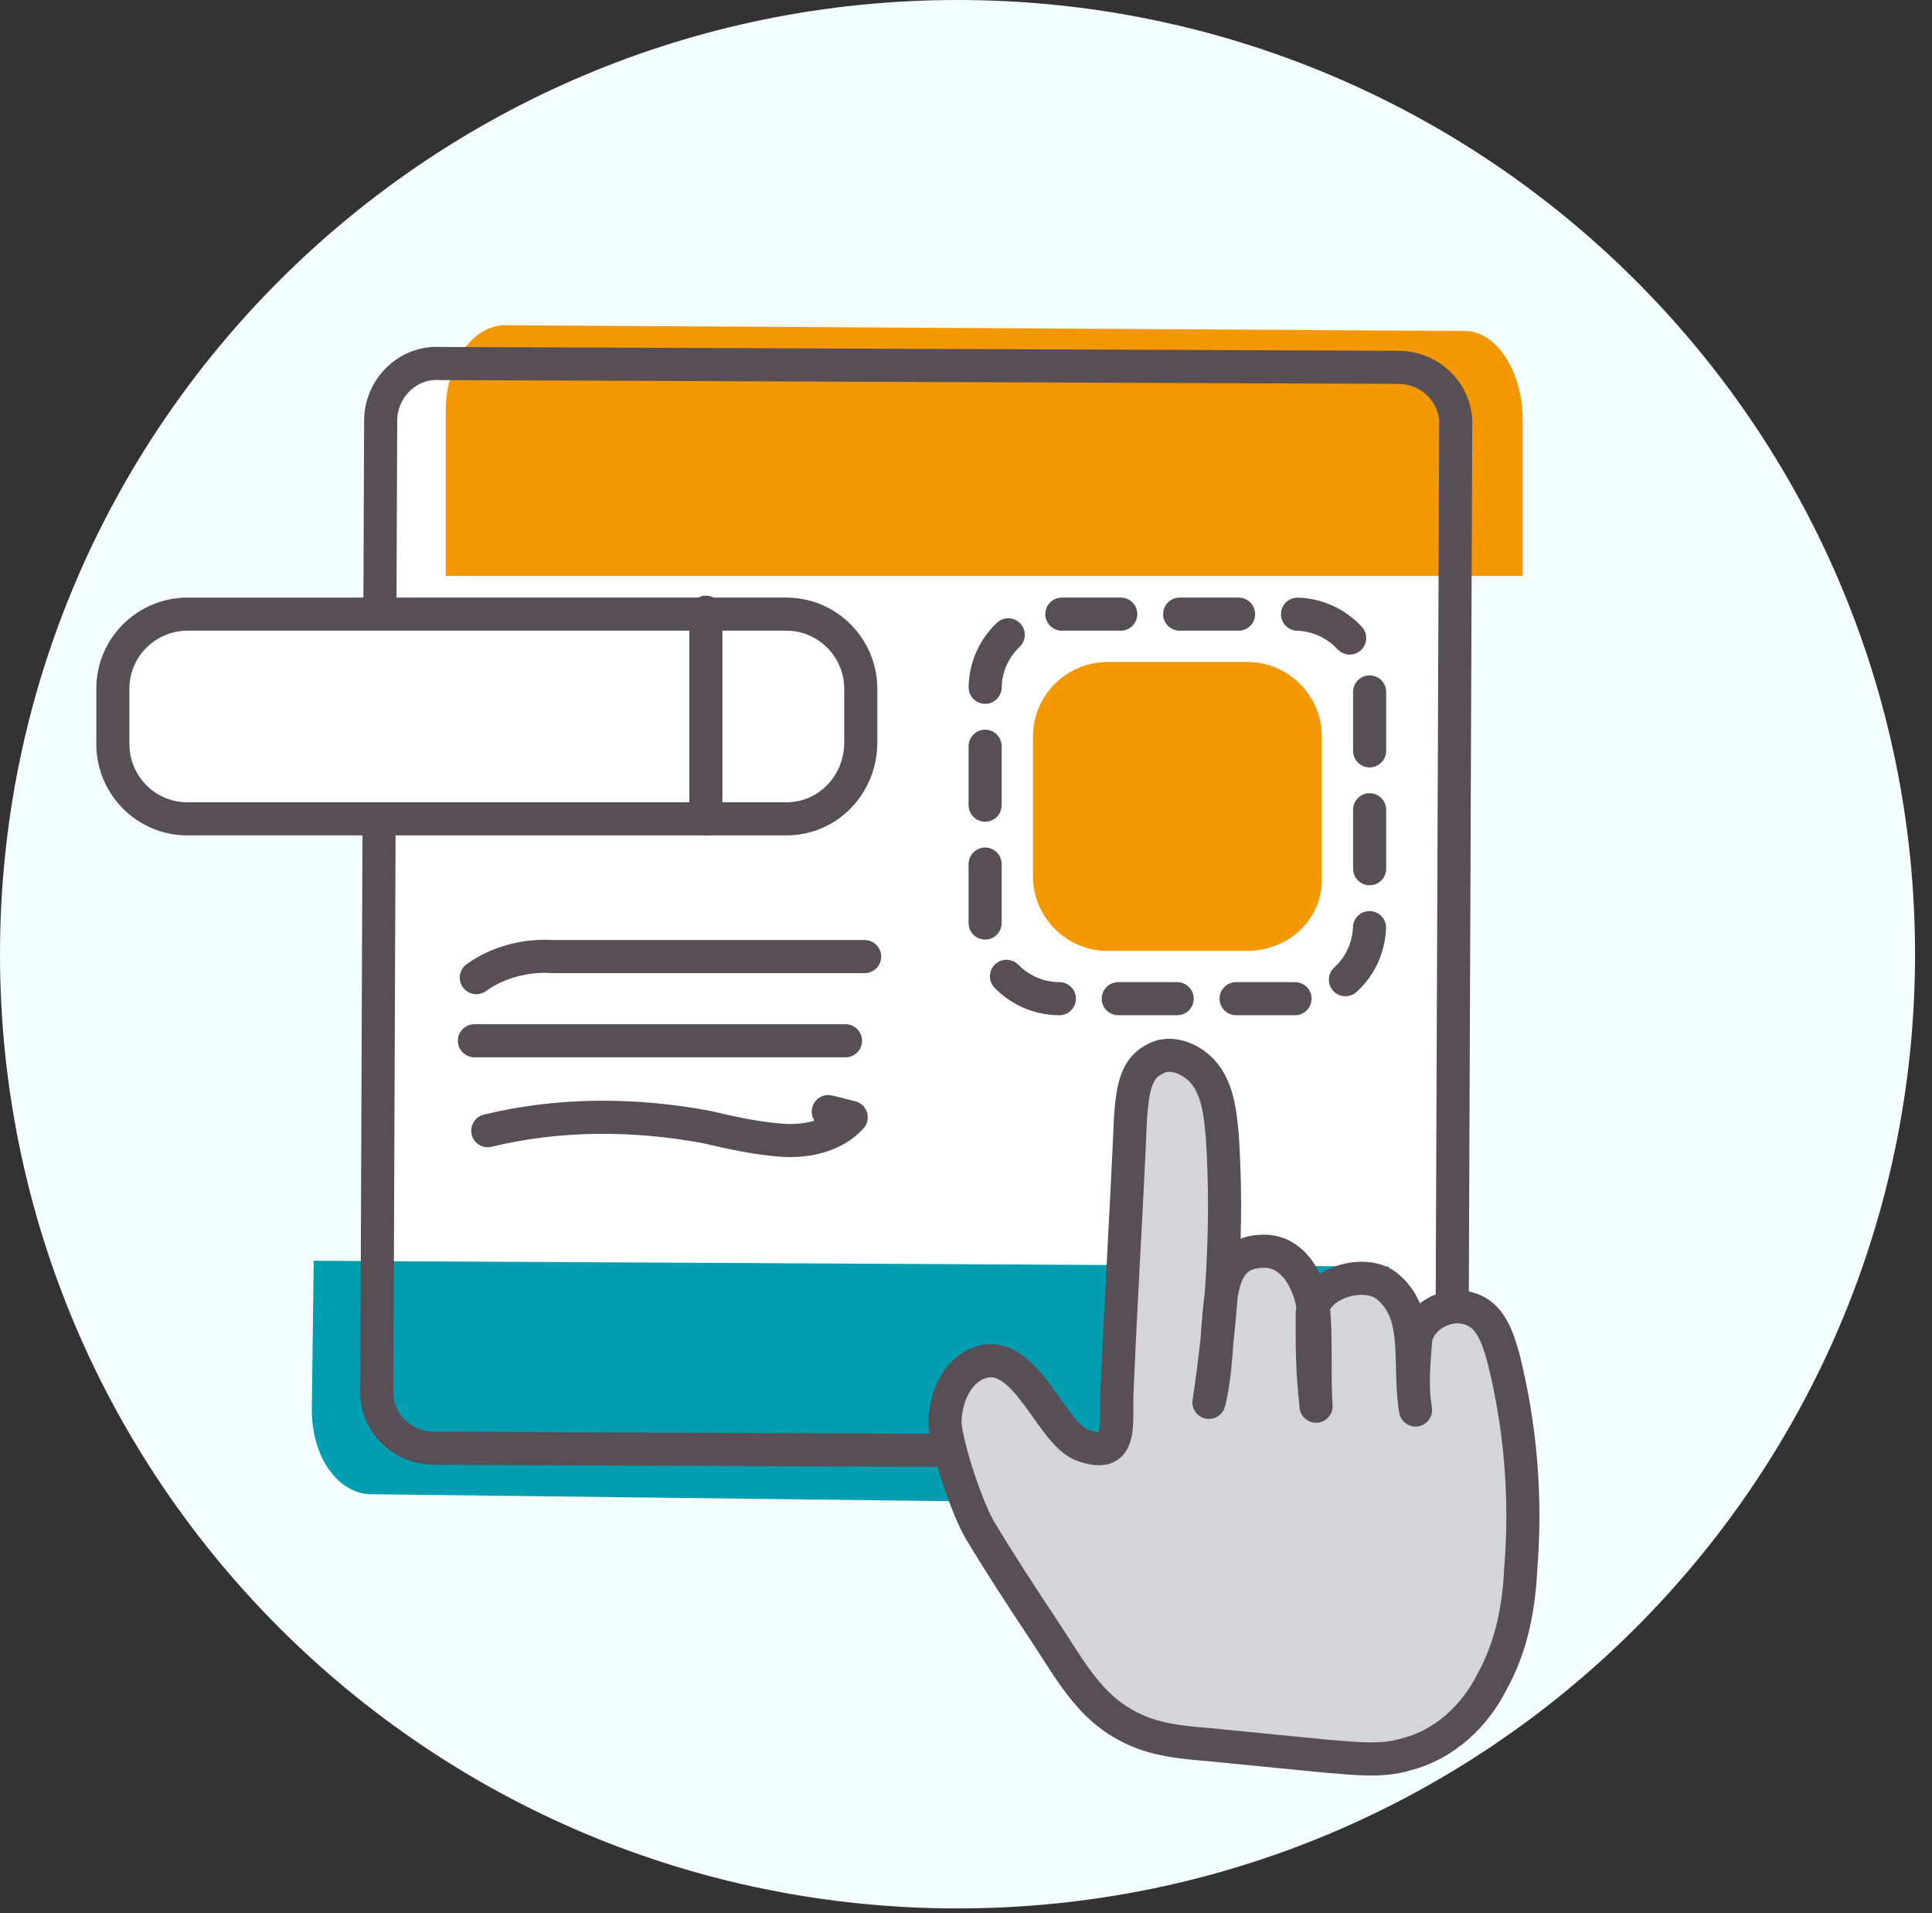 <svg width="101" height="100" viewBox="0 0 101 100" fill="none" xmlns="http://www.w3.org/2000/svg">
<rect x="0" y="0" width="101" height="100" fill="#333333" stroke="none"/>
<path d="M50.057 99.751C77.703 99.751 100.114 77.421 100.114 49.876C100.114 22.33 77.703 0 50.057 0C22.411 0 0 22.33 0 49.876C0 77.421 22.411 99.751 50.057 99.751Z" fill="#F4FDFF"/>
<g clip-path="url(#clip0)">
<path d="M72.8 75.9L22.7 75.7C21 75.7 19.6 74.3 19.7 72.6L19.9 22C19.9 20.3 21.3 18.9 23 19L73.1 19.2C74.8 19.2 76.2 20.6 76.1 22.3L75.9 72.9C75.9 74.5 74.5 75.9 72.8 75.9Z" fill="white"/>
<path d="M79.601 30.1V21.9C79.601 19.4 78.201 17.3 76.601 17.3L26.401 17C24.701 17 23.301 19 23.301 21.5V30.1H79.601Z" fill="#F39800"/>
<path d="M16.401 65.9L16.301 73.7C16.301 76.1 17.601 78 19.301 78.1L69.401 78.7C71.101 78.7 72.501 76.8 72.501 74.4L72.601 66.2L16.401 65.9Z" fill="#009EB0"/>
<path d="M72.8 75.9L22.7 75.7C21 75.7 19.6 74.3 19.7 72.6L19.9 22C19.9 20.3 21.3 18.9 23 19L73.1 19.2C74.8 19.2 76.2 20.6 76.1 22.3L75.9 72.9C75.9 74.5 74.5 75.9 72.8 75.9Z" stroke="#574E56" stroke-width="1.73" stroke-miterlimit="10"/>
<path d="M24.9 51.1C26 50.3 27.5 49.9 28.9 50H45.2" stroke="#574E56" stroke-width="1.73" stroke-miterlimit="10" stroke-linecap="round" stroke-linejoin="round"/>
<path d="M44.201 54.4H26.001C25.601 54.4 25.201 54.4 24.801 54.4H44.201Z" stroke="#574E56" stroke-width="1.73" stroke-miterlimit="10" stroke-linecap="round" stroke-linejoin="round"/>
<path d="M25.5 59.1C29.2 58.2 33.1 58.2 36.9 58.9C38.2 59.2 39.5 59.5 40.9 59.6C42.3 59.7 43.7 59.3 44.5 58.4C44.1 58.3 43.7 58.2 43.3 58.1" stroke="#574E56" stroke-width="1.73" stroke-miterlimit="10" stroke-linecap="round" stroke-linejoin="round"/>
<path d="M41.1 42.8H9.8C7.6 42.8 5.9 41 5.9 38.9V36C5.9 33.8 7.7 32.1 9.8 32.1H41.1C43.3 32.1 45 33.9 45 36V38.8C45 41 43.3 42.8 41.1 42.8Z" fill="white" stroke="#574E56" stroke-width="1.73" stroke-miterlimit="10" stroke-linecap="round" stroke-linejoin="round"/>
<path d="M67.7 52.2H55.4C53.2 52.2 51.5 50.4 51.5 48.3V36C51.5 33.8 53.3 32.1 55.4 32.1H67.7C69.9 32.1 71.6 33.9 71.6 36V48.3C71.6 50.5 69.9 52.2 67.7 52.2Z" fill="white"/>
<path d="M67.7 52.2H55.4C53.2 52.2 51.5 50.4 51.5 48.3V36C51.5 33.8 53.3 32.1 55.4 32.1H67.7C69.9 32.1 71.6 33.9 71.6 36V48.3C71.6 50.5 69.9 52.2 67.7 52.2Z" stroke="#574E56" stroke-width="1.73" stroke-linecap="round" stroke-linejoin="round" stroke-dasharray="3.08 3.08"/>
<path d="M36.9 32V42.8" stroke="#574E56" stroke-width="1.73" stroke-miterlimit="10" stroke-linecap="round" stroke-linejoin="round"/>
<path d="M51.3 71.2C50 71.6 49.4 73.1 49.4 74.4C49.5 75.7 50.6 79 51.3 80.1C52.2 81.6 53.5 83.6 54.5 85.1C56.1 87.5 57.1 89.6 59.8 90.6C60.9 91 62.1 91.1 63.3 91.2C65.3 91.4 67.4 91.6 69.4 91.8C70.8 91.9 72.2 92.1 73.5 91.7C75.5 91.2 77.1 89.7 78 87.9C79 86.1 79.4 84.1 79.5 82C79.8 78.3 79.5 74.6 78.6 71C78.3 69.9 77.9 68.7 76.8 68.4C75.6 68 74.1 68.9 74 70.1C73.9 71.4 73.8 72.5 74 73.7C73.6 71.2 74.3 68.8 72.6 67.3C71.4 66.2 68.6 67.1 68.6 68.7C68.6 70.9 68.6 71.5 68.8 73.5C68.7 71.9 68.8 70.4 68.7 68.8C68.6 67.2 67.7 65.4 66.1 65.4C64.5 65.4 64 66.4 63.8 68C63.6 69.6 63.6 71.8 63.2 73.3C63.9 68.7 64.2 64 63.9 59.4C63.8 58.3 63.7 57.2 63.1 56.3C62.5 55.4 61.2 54.8 60.3 55.4C59.3 55.9 59.2 57.2 59.1 58.4C58.9 63.1 58.6 67.9 58.4 72.6C58.3 74.4 58.8 76.4 56.5 75.5C54.9 74.8 53.6 70.5 51.3 71.2Z" fill="#D5D4D6"/>
<path d="M51.3 71.2C50 71.6 49.4 73.1 49.4 74.4C49.5 75.7 50.6 79 51.3 80.1C52.2 81.6 53.5 83.6 54.5 85.1C56.1 87.5 57.1 89.6 59.8 90.6C60.9 91 62.1 91.1 63.3 91.2C65.3 91.4 67.4 91.6 69.4 91.8C70.8 91.9 72.2 92.1 73.5 91.7C75.5 91.2 77.1 89.7 78 87.9C79 86.1 79.4 84.1 79.5 82C79.8 78.3 79.5 74.6 78.6 71C78.3 69.9 77.9 68.7 76.8 68.4C75.6 68 74.1 68.9 74 70.1C73.9 71.4 73.8 72.5 74 73.7C73.6 71.2 74.3 68.8 72.6 67.3C71.4 66.2 68.6 67.1 68.6 68.7C68.6 70.9 68.6 71.5 68.8 73.5C68.7 71.9 68.8 70.4 68.7 68.8C68.6 67.2 67.7 65.4 66.1 65.4C64.5 65.4 64 66.4 63.8 68C63.6 69.6 63.6 71.8 63.2 73.3C63.9 68.7 64.2 64 63.9 59.4C63.8 58.3 63.7 57.2 63.1 56.3C62.5 55.4 61.2 54.8 60.3 55.4C59.3 55.9 59.2 57.2 59.1 58.4C58.9 63.1 58.6 67.9 58.4 72.6C58.3 74.4 58.8 76.4 56.5 75.5C54.9 74.8 53.6 70.5 51.3 71.2Z" stroke="#574E56" stroke-width="1.73" stroke-miterlimit="10" stroke-linecap="round" stroke-linejoin="round"/>
<path d="M65.2 49.7H57.9C55.7 49.7 54 47.9 54 45.8V38.5C54 36.3 55.8 34.6 57.9 34.6H65.2C67.4 34.6 69.1 36.4 69.1 38.5V45.8C69.2 48 67.4 49.7 65.2 49.7Z" fill="#F39800"/>
</g>
<defs>
<clipPath id="clip0">
<rect width="75.6" height="75.8" fill="white" transform="translate(5 17)"/>
</clipPath>
</defs>
</svg>
